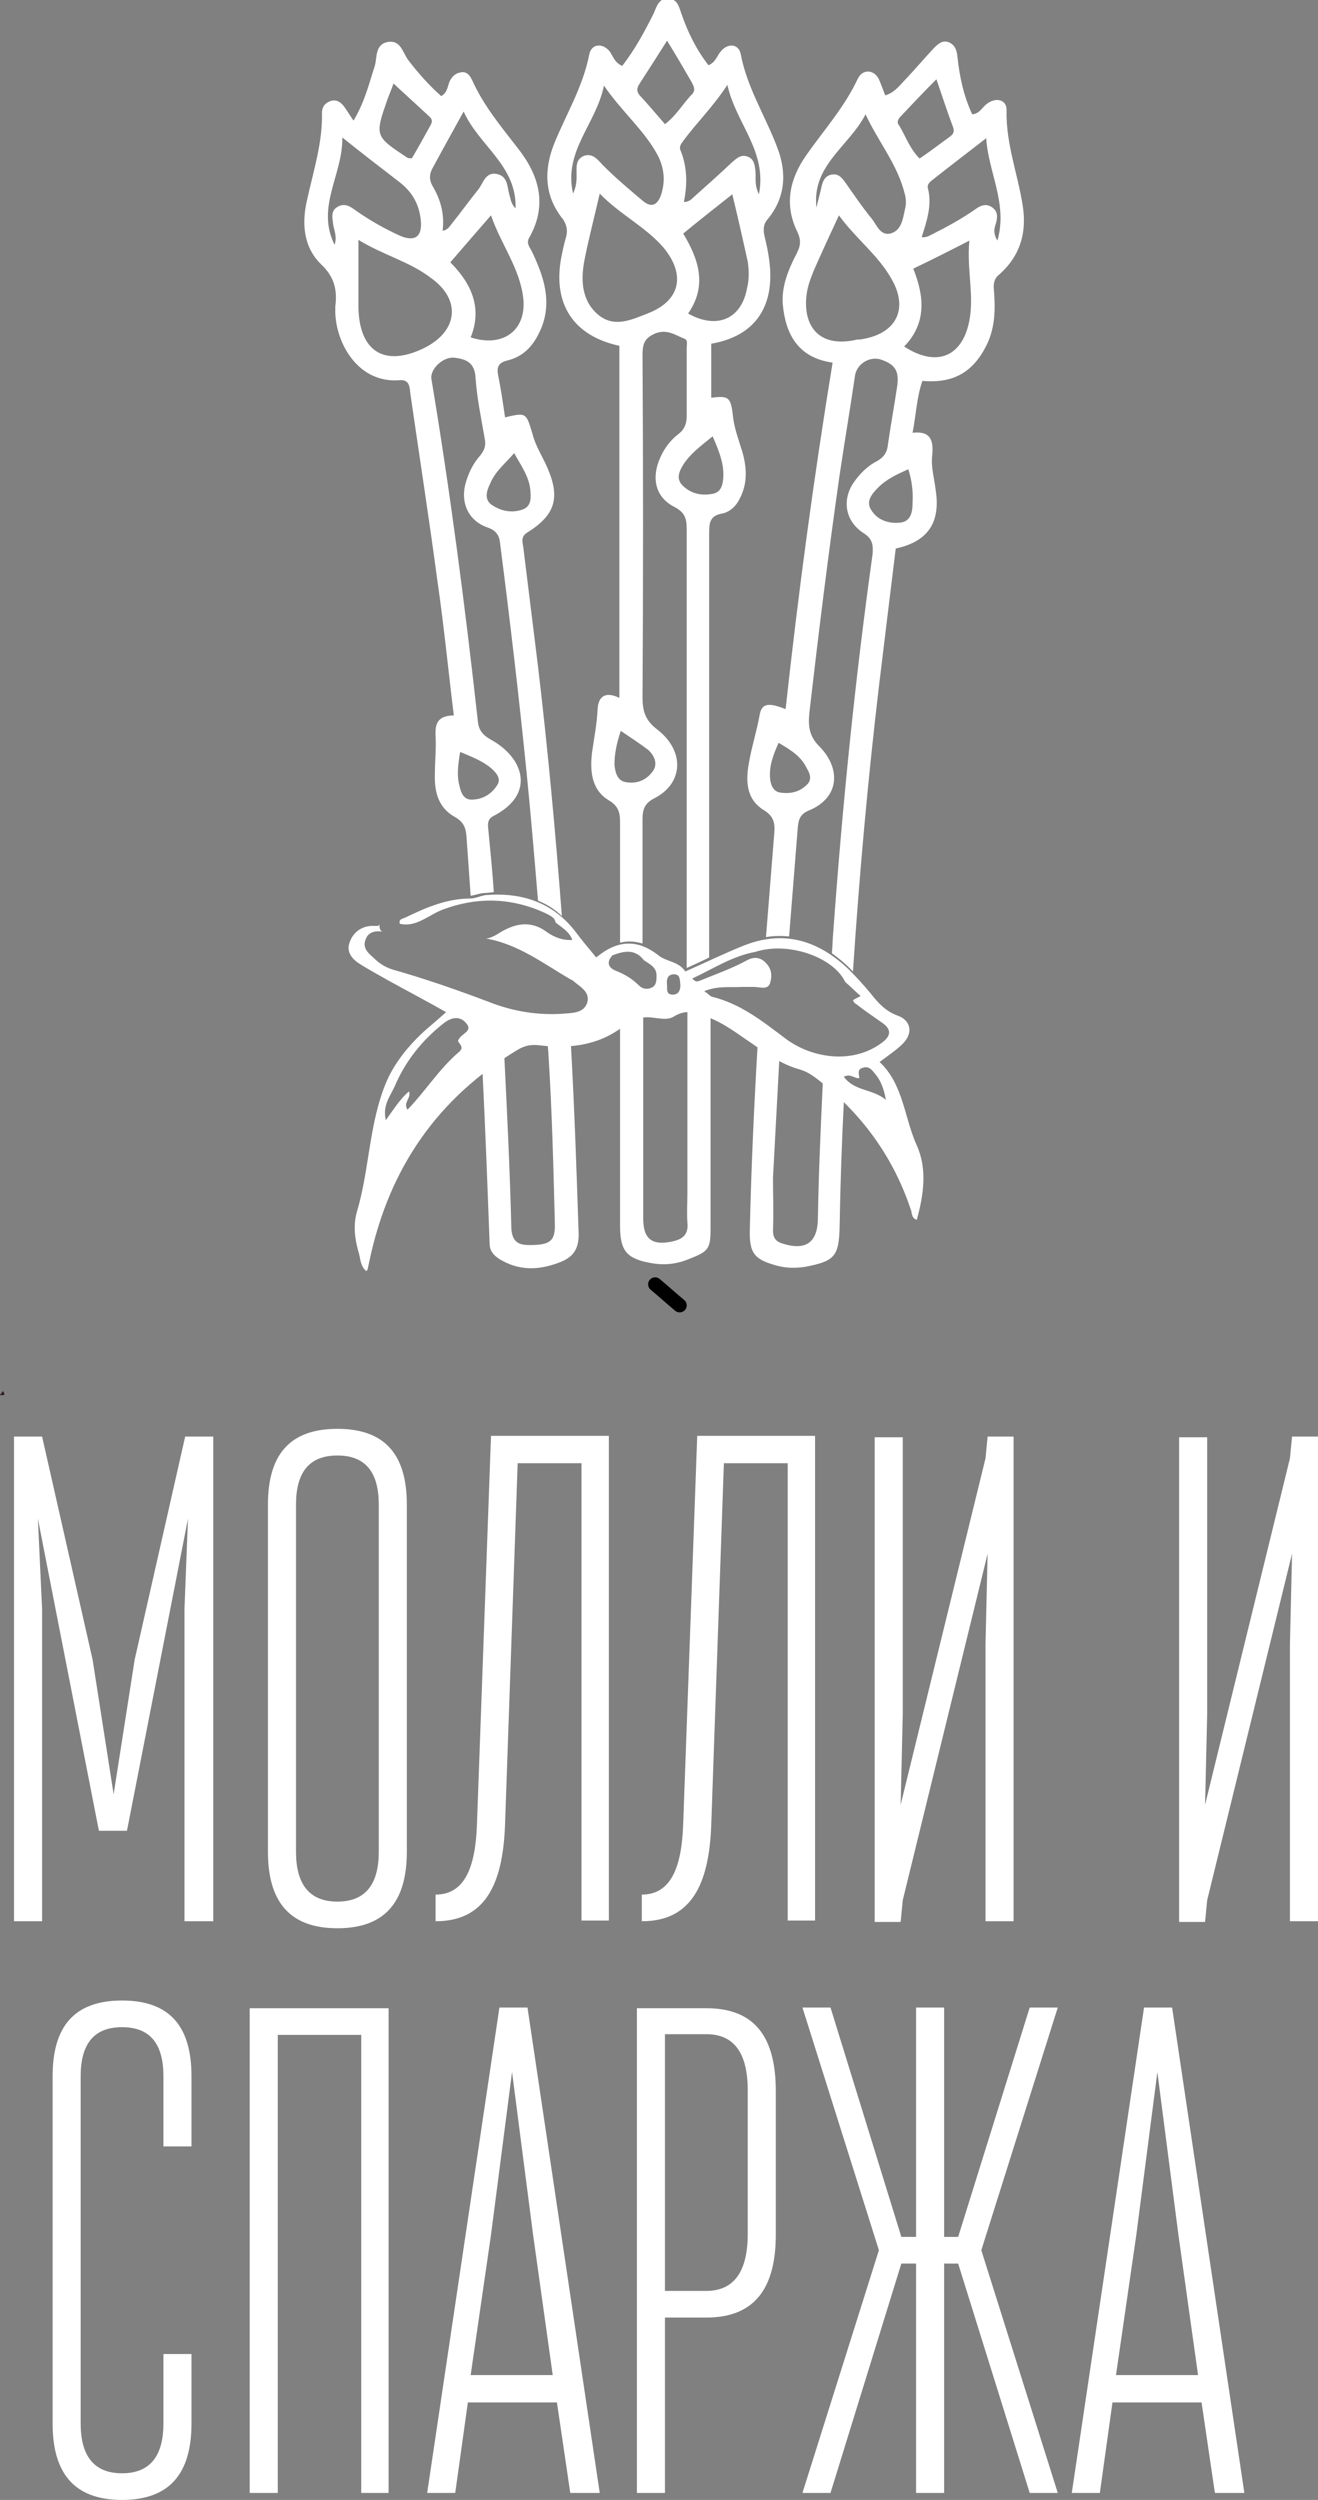 <?xml version="1.0" encoding="utf-8"?>
<!-- Generator: Adobe Illustrator 23.0.5, SVG Export Plug-In . SVG Version: 6.00 Build 0)  -->
<svg version="1.1" id="Слой_1" xmlns="http://www.w3.org/2000/svg" xmlns:xlink="http://www.w3.org/1999/xlink" x="0px" y="0px"
	 viewBox="0 0 187.9 356.4" style="enable-background:new 0 0 187.9 356.4;" xml:space="preserve">
<rect x="0" y="0" width="187.9" height="356.4" fill="#808080" stroke="none"/>
<style type="text/css">
	.st0{fill:none;stroke:#000000;stroke-width:2;stroke-linecap:round;stroke-linejoin:round;stroke-miterlimit:10;}
	.st1{fill:#FFFFFF;}
	.st2{fill:#2E2120;}
</style>
<path class="st0" d="M93.4,183.1c1.2,1,2.3,2,3.5,3"/>
<g>
	<path class="st1" d="M132,26.1c0,0.1-0.1,0.1-0.1,0.2c0,0,0-0.1,0-0.1C131.9,26.2,132,26.2,132,26.1L132,26.1z"/>
	<g>
		<g>
			<path class="st1" d="M30.3,273.9h-4v-44.5l0.5-12.9L18.1,261h-4l-8.7-44.5L6,229.4v44.5H2v-69.1h4l7.2,31.8l3,19.2l3-19.2
				l7.2-31.8h4V273.9z"/>
			<path class="st1" d="M38.2,214.5c0-7,3-10.8,9.9-10.8s9.9,3.8,9.9,10.8V264c0,7-3,10.9-9.9,10.9s-9.9-3.9-9.9-10.9V214.5z
				 M54,214.5c0-4.5-1.8-7-5.9-7s-5.9,2.5-5.9,7V264c0,4.5,1.8,7.1,5.9,7.1s5.9-2.6,5.9-7.1V214.5z"/>
			<path class="st1" d="M82.9,273.9v-65.3h-9.1L72,260.1c-0.3,8.8-3,13.8-9.9,13.8v-3.8c4.1,0,5.7-3.8,5.9-10.1l2-55.3h16.8v69.1
				H82.9z"/>
			<path class="st1" d="M112.3,273.9v-65.3h-9.1l-1.8,51.5c-0.3,8.8-3,13.8-9.9,13.8v-3.8c4.1,0,5.7-3.8,5.9-10.1l2-55.3h16.8v69.1
				H112.3z"/>
			<path class="st1" d="M140.5,273.9v-39.5l0.3-12.9l-12.1,49.4l-0.3,3.1h-3.7v-69.1h4v39.5l-0.3,12.9l12.1-49.4l0.3-3.1h3.7v69.1
				H140.5z"/>
			<path class="st1" d="M183.9,273.9v-39.5l0.3-12.9l-12.1,49.4l-0.3,3.1h-3.7v-69.1h4v39.5l-0.3,12.9l12.1-49.4l0.3-3.1h3.7v69.1
				H183.9z"/>
		</g>
		<g>
			<path class="st1" d="M23.3,335.6h4v9.9c0,7-3,10.9-9.9,10.9s-9.9-3.9-9.9-10.9V296c0-7,3-10.8,9.9-10.8s9.9,3.8,9.9,10.8v10h-4
				v-10c0-4.5-1.8-7-5.9-7s-5.9,2.5-5.9,7v49.5c0,4.5,1.8,7.1,5.9,7.1s5.9-2.6,5.9-7.1V335.6z"/>
			<path class="st1" d="M51.5,355.4v-65.3H39.6v65.3h-4v-69.1h19.8v69.1H51.5z"/>
			<path class="st1" d="M81.3,355.4l-1.9-12.9H66.7l-1.8,12.9h-4l10.3-69.2h4l10.3,69.2H81.3z M76,318.6l-3-23.2l-3,23.2l-2.9,20
				h11.7L76,318.6z"/>
			<path class="st1" d="M90.8,355.4v-69.1h9.9c6.9,0,9.9,4.1,9.9,11.8v20.5c0,7.6-3,11.8-9.9,11.8h-5.9v25H90.8z M106.6,298
				c0-5.1-1.8-8-5.9-8h-5.9v36.6h5.9c4.1,0,5.9-3,5.9-8.1V298z"/>
			<path class="st1" d="M146.8,355.4l-10.2-32.7h-2v32.7h-4v-32.7h-2.1l-10.1,32.7h-4l10.9-34.6l-10.9-34.6h4l10.1,32.7h2.1v-32.7h4
				v32.7h2l10.2-32.7h4l-10.9,34.6l10.9,34.6H146.8z"/>
			<path class="st1" d="M173.2,355.4l-1.9-12.9h-12.7l-1.8,12.9h-4l10.3-69.2h4l10.3,69.2H173.2z M168,318.6l-3-23.2l-3,23.2
				l-2.9,20h11.7L168,318.6z"/>
		</g>
	</g>
	<path class="st2" d="M0,198.9c0.1-0.2,0.3-0.4,0.4-0.6C0.9,199,0.5,198.9,0,198.9C0,198.9,0,198.9,0,198.9z"/>
	<path class="st1" d="M131.3,33.8c0,0.1-0.1,0.1-0.1,0.2c0,0,0-0.1,0-0.1C131.2,33.8,131.2,33.8,131.3,33.8L131.3,33.8z"/>
	<path class="st1" d="M57,131.7c-0.2-0.7,0.4-0.7,0.8-0.9c2.9-1.4,5.9-2.7,9.2-2.7c0.8,0,1.5-0.4,2.3-0.5c5.2-0.4,9.6,1.1,12.8,5.3
		c0.9,1.2,1.9,2.4,2.9,3.6c3-2.5,5.9-2.7,9-0.2c1.1,0.8,2.8,0.8,3.7,2.2c2.7-1.2,5.4-2.5,8.1-3.6c5.8-2.4,10.8-0.9,15.2,3.3
		c1.1,1.1,2.1,2.2,3.1,3.4c1.1,1.4,2.2,2.6,3.9,3.2c1.9,0.7,2.2,2.5,0.7,4c-0.9,0.9-2.1,1.7-3.3,2.6c3.4,3.2,3.5,7.9,5.3,11.9
		c1.5,3.3,1,7,0,10.6c-0.7-0.2-0.7-0.9-0.8-1.3c-2.5-7.6-7-13.8-13.3-18.7c-0.9-0.7-1.7-1.2-2.8-1.5c-2.4-0.7-4.4-2.1-6.4-3.5
		c-2.1-1.4-4.1-3-6.5-3.9c-1.6-0.6-3-1.2-4.8-0.1c-1.4,0.9-3.3-0.3-5,0.3c-0.5,0.2-1,0.1-1.5,0.5c-3.7,3.3-8.2,3.9-12.9,3.3
		c-1.1-0.1-1.9,0.1-2.8,0.6c-11.5,6.9-18.4,16.9-21.2,30c-0.1,0.5-0.2,0.9-0.3,1.4c0,0.1-0.1,0.1-0.2,0.2c-0.8-0.7-0.8-1.6-1-2.4
		c-0.6-2-0.9-4.1-0.3-6.1c1.8-6.1,1.7-12.6,4.2-18.5c1.3-3,3.6-5.7,6.2-7.9c0.7-0.6,1.4-1.2,2.3-2c-2.8-1.6-5.5-3-8.2-4.5
		c-1.4-0.8-2.9-1.6-4.3-2.5c-1-0.7-1.8-1.7-1.2-3.1c0.5-1.3,1.6-2.1,3-2.2c0.3,0,0.7,0,1,0c0.1,0,0.1-0.1,0.2-0.2c0,0.4,0,0.8,0.4,1
		c-1-0.1-2,0-2.4,1.2c-0.4,1.1,0.3,1.8,1,2.4c0.8,0.8,1.6,1.4,2.8,1.8c4.6,1.3,9.2,2.9,13.7,4.6c3.5,1.4,7.2,2,10.9,1.7
		c1.2-0.1,2.7-0.1,3.2-1.5c0.5-1.6-1-2.3-1.9-3.1c-0.1-0.1-0.3-0.2-0.5-0.3c-3.8-2.2-7.4-5-12-5.8c1-0.1,1.8-0.8,2.6-1.2
		c2.1-1.1,4.1-1.2,6.1,0.3c1,0.7,2.2,1.2,3.6,1.1c-0.5-1.3-1.6-1.8-2.4-2.5c-0.1-0.7-0.7-0.9-1.2-1.2c-5-2.4-10.1-2.5-15.2-0.5
		C60.8,130.7,59.2,132.2,57,131.7z M87.3,136.2c-0.8,0.9-0.7,1.7,0.5,2.2c1.3,0.5,2.4,1.2,3.3,2.1c0.5,0.5,1.2,0.6,1.8,0.3
		c0.7-0.3,0.7-1.1,0.7-1.7c0-1.2-0.9-1.6-1.8-2.2C90.5,135.2,88.9,135.6,87.3,136.2z M58.3,155.6L58.3,155.6
		c0.4,0.9-0.9,1.6-0.2,2.6c2.6-2.7,4.5-5.8,7.3-8.2c0.9-0.7,0-1.2-0.1-1.6c0.3-1.1,2.3-1.3,1.1-2.6c-0.9-1-2.1-0.8-3.3,0.2
		c-3,2.4-5.3,5.3-6.8,8.8c-0.6,1.4-1.8,2.7-1.3,4.9C56.1,158.2,57,156.7,58.3,155.6z M107.7,135.7c-3.3,0.6-6,2.4-9,3.8
		c0.5,0.6,0.8,0.4,1.1,0.3c2.2-0.9,4.5-1.7,6.7-2.9c0.9-0.5,1.9-0.5,2.7,0.4c0.8,0.8,0.9,1.8,0.6,2.8c-0.3,1.1-1.5,0.6-2.3,0.6
		c-0.5,0-1.1,0-1.6,0c-1.7,0.1-3.5-0.2-5.5,0.6c0.6,0.4,0.8,0.7,1.1,0.8c4.1,1,7.2,3.5,10.4,5.9c3.8,2.9,9.7,3.8,13.9,0.6
		c1.2-0.9,1.3-1.8,0.1-2.7c-1.3-0.9-2.6-1.8-3.9-2.8c-0.2-0.1-0.3-0.3-0.4-0.5c0.3-0.2,0.5-0.3,1.1-0.6c-0.8-0.7-1.5-1.4-2.2-2
		C118.8,136.4,112.3,134.2,107.7,135.7z M120.3,153.5c1.5,2.1,4.1,1.7,6,3.3c-0.3-1.7-0.8-2.9-1.7-3.9c-0.4-0.5-0.8-0.9-1.5-0.7
		c-1,0.2-0.6,1-0.6,1.5C121.8,153.8,121.3,153,120.3,153.5z M97,140.4c-0.1-0.7,0-1.5-0.9-1.5c-1,0-1.1,0.8-1,1.6
		c0,0.6-0.1,1.3,0.8,1.3C96.8,141.8,97,141.1,97,140.4z"/>
	<path class="st1" d="M117.3,154.4c-0.3,6.5-0.6,13-0.7,19.5c-0.1,3.3-1.8,4.4-5,3.4c-1-0.3-1.4-0.8-1.4-1.9c0.1-2.5,0-5,0-7.5
		c0.3-5.6,0.6-11.2,0.9-16.8c-1.1-0.5-2.1-1.2-3.1-1.9c-0.5,8.6-0.9,17.3-1.1,26c-0.1,3.5,0.6,4.4,4.1,5.3c1.3,0.3,2.5,0.3,3.8,0.1
		c4.2-0.8,4.8-1.5,4.9-5.7c0.1-5.9,0.3-11.9,0.6-17.8C119.4,156.1,118.4,155.2,117.3,154.4z"/>
	<path class="st1" d="M145.8,29.3c-0.7-4.5-2.4-8.8-2.3-13.5c0.1-1.6-1.5-2-2.8-1c-0.7,0.5-1,1.4-2.1,1.5c-1.2-2.6-1.8-5.3-2.1-8.2
		c-0.1-0.9-0.3-1.7-1.3-2.1c-0.9-0.3-1.5,0.3-2.1,0.9c-1.3,1.4-2.5,2.8-3.8,4.2c-0.9,0.9-1.7,2.1-3.1,2.5c-0.3-0.8-0.6-1.6-0.9-2.3
		c-0.7-1.4-2.3-1.5-3-0.1c-1.9,4.1-4.9,7.4-7.4,11c-2.3,3.3-3.1,6.9-1.3,10.7c0.6,1.2,0.6,2,0,3.2c-1.2,2.3-2.2,4.7-2,7.3
		c0.4,4.3,2.2,7.6,7.1,8.3c-2.7,16.5-4.9,32.9-6.7,49.4c-2.5-1-3.4-0.8-3.7,0.8c-0.4,2.3-1.1,4.4-1.5,6.7c-0.5,2.6-0.5,5.3,2.1,6.9
		c1.3,0.8,1.6,1.7,1.5,3.1c-0.4,5-0.8,10-1.2,15c1.1-0.2,2.2-0.2,3.3-0.1c0.4-5,0.8-10.1,1.2-15.1c0.1-1.1,0.1-2.2,1.5-2.8
		c4.7-1.9,4.6-6.2,1.6-9.2c-1.5-1.5-1.6-3-1.4-4.9c1.3-11.3,2.7-22.6,4.3-33.8c0.7-4.7,1.5-9.4,2.2-14.2c0.3-1.7,2.2-2.8,3.8-2.2
		c2,0.7,2.5,1.7,2.2,3.8c-0.4,2.7-0.9,5.4-1.3,8.2c-0.1,1.1-0.5,1.8-1.5,2.4c-1.4,0.7-2.5,1.8-3.4,3.1c-1.7,2.5-1.2,5.5,1.4,7.2
		c1.3,0.8,1.4,1.7,1.3,3c-2.5,17.9-4.3,35.8-5.6,53.8c-0.1,1-0.1,2-0.2,3.1c0.8,0.6,1.6,1.2,2.4,2c0.2,0.2,0.4,0.4,0.6,0.6
		c0.9-13.6,2.1-27.1,3.7-40.6c0.8-6.6,1.6-13.2,2.4-19.7c4.6-1,6.4-3.7,5.7-8.3c-0.2-1.7-0.7-3.3-0.5-5c0.2-2.1-0.2-3.5-2.8-3.2
		c0.5-2.6,0.6-5.1,1.4-7.4c4.5,0.4,7.3-1.3,9.2-5.2c1.2-2.5,1.2-5.1,1-7.7c-0.1-0.9,0-1.7,0.8-2.3C145.5,36.4,146.4,33.1,145.8,29.3
		z M115,111.9c-1,1-2.3,1.3-3.7,1.1c-1-0.1-1.4-1-1.5-1.9c-0.2-1.8,0.4-3.4,1.2-5.2c1.7,1,3.2,1.9,4,3.6
		C115.5,110.3,115.8,111.2,115,111.9z M128.4,16.6c1.6-1.7,3.2-3.4,5.1-5.3c0.9,2.6,1.6,4.8,2.4,6.9c0.2,0.7-0.1,1-0.5,1.3
		c-1.4,1-2.8,2.1-4.3,3.1c-1.4-1.4-2-3.2-2.9-4.7C127.8,17.5,128,17,128.4,16.6z M123.4,16.3c1.8,3.9,4.6,7.2,5.6,11.4
		c0.2,0.7,0.2,1.5,0,2.2c-0.3,1.4-0.5,3-2.1,3.4c-1.4,0.3-1.9-1.2-2.6-2.1c-1.4-1.7-2.6-3.5-3.8-5.2c-0.5-0.7-1-1.3-2-1.1
		c-0.9,0.2-1.2,0.9-1.4,1.8c-0.2,1-0.5,1.9-0.7,2.9C115.7,23.6,121,20.9,123.4,16.3z M122.6,48.4c-0.3,0-0.5,0-0.8,0.1
		c-6.2,1.2-7.6-3.5-6.6-7.6c0.2-0.8,0.5-1.5,0.8-2.3c1.1-2.5,2.3-5.1,3.6-7.9c2.4,3.3,5.5,5.6,7.4,8.9
		C129.7,44.1,127.7,47.7,122.6,48.4z M130.1,71.7c0,1.2-0.2,2.6-1.7,2.8c-1.6,0.2-3.3-0.3-4.2-1.8c-0.8-1.2,0.1-2.3,1-3.2
		c1.2-1.2,2.7-1.9,4.3-2.6C130,68.5,130.2,70.1,130.1,71.7z M138.2,45.7c-1,5.2-4.7,6.7-9.3,3.7c3.2-3.3,2.9-7.1,1.3-11.1
		c2.7-1.3,5.1-2.5,8-4C137.8,38.4,138.9,42,138.2,45.7z M142.2,34.3c-0.7-1.1-0.4-1.9-0.2-2.5c0.2-0.8,0.3-1.6-0.5-2.2
		c-0.8-0.6-1.6-0.4-2.4,0.2c-2,1.4-4.2,2.6-6.4,3.7c-0.4,0.2-0.8,0.4-1.3,0.3c0,0.1-0.1,0.1-0.1,0.2c0,0,0-0.1,0-0.1
		c0,0,0.1,0,0.1-0.1c0.7-2.2,1.5-4.5,0.9-6.9c-0.2-0.6,0.3-1,0.7-1.3c2.4-1.9,4.9-3.8,7.6-5.9C140.9,24.6,143.7,29,142.2,34.3z"/>
	<path class="st1" d="M80.7,33.8c-0.3,1-0.5,2-0.7,3c-1.2,6.6,1.8,11.1,8.3,12.5c0,16.6,0,33.3,0,50.2c-1.8-0.9-3-0.4-3.1,1.6
		c-0.1,2.1-0.5,4.1-0.8,6.2c-0.3,2.6-0.1,5.3,2.4,6.8c1.5,0.9,1.6,1.9,1.6,3.3c0,5.7,0,11.3,0,17c1.1-0.3,2.1-0.2,3.2,0.1
		c0-5.9,0-11.8,0-17.7c0-1.4,0.3-2.3,1.7-3c4.1-2.1,4.4-6.7,0.4-9.8c-1.7-1.3-2.1-2.6-2.1-4.6c0.1-16.2,0.1-32.4,0-48.7
		c0-1.6,0.2-2.5,1.9-3.2c1.7-0.6,2.8,0.3,4.1,0.8c0.5,0.2,0.3,0.8,0.3,1.3c0,3.2,0,6.5,0,9.7c0,1.1-0.3,1.9-1.2,2.6
		c-1.3,1-2.2,2.3-2.8,3.9c-1,2.7-0.3,5.2,2.3,6.5c1.5,0.8,1.7,1.7,1.7,3.2c0,20.8,0,41.7,0,62.5c1.1-0.5,2.2-1,3.2-1.5
		c0-20.1,0-40.3,0-60.4c0-1.4,0-2.6,1.9-2.9c1-0.2,1.9-1,2.4-2c1.2-2.2,1.1-4.5,0.4-6.9c-0.5-1.6-1.1-3.2-1.3-4.9
		c-0.3-2.8-0.6-3-3.1-2.7c0-2.6,0-5.2,0-7.7c5.8-1,8.7-4.7,8.4-10.5c-0.1-1.6-0.4-3.2-0.8-4.8c-0.2-0.9-0.2-1.7,0.4-2.4
		c2.6-3.1,2.8-6.7,1.4-10.3c-1.7-4.5-4.3-8.5-5.2-13.3c-0.3-1.5-1.9-1.6-2.9-0.3c-0.5,0.6-0.7,1.5-1.7,1.9c-1.7-2.2-2.9-4.6-3.8-7.2
		c-0.4-1-0.5-2.2-1.9-2.3c-1.4-0.1-1.7,1.2-2.1,2.1c-1.3,2.6-2.7,5.2-4.5,7.5c-1.1-0.5-1.3-1.4-1.8-2.1c-1-1.2-2.6-1.1-2.9,0.5
		c-0.9,4.6-3.3,8.5-5,12.7c-1.5,3.8-1.4,7.5,1.3,10.8C80.9,32.3,80.9,33,80.7,33.8z M92.4,106.9c0.9,0.8,1.4,2,0.7,3
		c-0.9,1.3-2.3,1.9-3.9,1.6c-1.2-0.2-1.5-1.4-1.6-2.5c0-1.5,0.3-3,0.9-4.8C90,105.2,91.2,106,92.4,106.9z M92.3,44.7
		c-2.3,0.9-4.8,2.1-7.1,0.1c-2.3-2-2.4-4.9-1.9-7.6c0.6-3.1,1.4-6.1,2.2-9.6c2.9,3,6.5,4.7,9.1,7.7C97.8,39.2,97,42.9,92.3,44.7z
		 M101.6,62.2c0.9,2.1,1.7,4,1.5,6.1c-0.1,1-0.4,1.9-1.5,2.1c-1.6,0.3-3.1,0-4.3-1.2c-0.8-0.8-0.6-1.7-0.1-2.6
		C98.2,64.8,99.9,63.6,101.6,62.2z M106.5,41.1c-0.8,4.4-4.3,5.9-8.4,3.6c2.7-3.9,1.6-7.6-0.7-11.4c2.3-1.9,4.6-3.7,7-5.6
		c0.8,3.3,1.5,6.4,2.2,9.6C106.8,38.6,106.8,39.9,106.5,41.1z M103.7,12.1c1.2,5.5,5.7,9.4,4.5,15.6c-0.7-1.4-0.4-2.4-0.5-3.3
		c-0.1-0.9-0.2-1.8-1.2-2.1c-0.9-0.3-1.5,0.3-2.1,0.8c-1.8,1.7-3.7,3.4-5.5,5c-0.3,0.3-0.7,0.7-1.4,0.7c0.5-2.5,0.5-5-0.5-7.4
		c-0.2-0.5,0.1-0.9,0.4-1.3C99.3,17.5,101.6,15.3,103.7,12.1z M91.2,11.9c1.3-2,2.5-3.9,3.9-6.1c1.3,2.1,2.4,4,3.5,5.9
		c0.3,0.6,0.6,1.1,0.1,1.7c-1.3,1.3-2.2,3-3.9,4.3c-1.2-1.4-2.4-2.8-3.6-4.1C90.7,13,90.8,12.5,91.2,11.9z M86.1,12.2
		c2.6,3.8,5.8,6.4,7.7,10c0.9,1.8,1.1,3.7,0.4,5.7c-0.5,1.3-1.3,1.8-2.6,0.7c-1.9-1.6-3.8-3.2-5.6-5c-0.7-0.7-1.4-1.8-2.7-1.4
		c-1.3,0.5-1.1,1.7-1.1,2.8c0,0.7,0,1.5-0.5,2.6C80.3,21.5,85,17.7,86.1,12.2z"/>
	<path class="st1" d="M101,144.7c-1-0.4-1.9-0.8-3-0.7c0,8.6,0,17.3,0,25.9c0,1.5-0.1,3,0,4.4c0.2,1.8-0.8,2.4-2.2,2.7
		c-2.9,0.6-4.1-0.4-4.1-3.3c0-9.4,0-18.8,0-28.3c0,0,0,0,0,0c0-0.2,0-0.4,0-0.7c-0.2,0-0.3,0.1-0.5,0.1c-0.5,0.2-1,0.1-1.5,0.5
		c-0.4,0.4-0.8,0.7-1.3,1c0,9.5,0,19,0,28.5c0,3.6,1,4.7,4.6,5.3c1.8,0.3,3.5,0.1,5.2-0.6c2.8-1.1,3.1-1.4,3.1-4.4
		c0-10.1,0-20.3,0-30.4C101.2,144.8,101.1,144.7,101,144.7z"/>
	<path class="st1" d="M78.1,149c0,0.5,0.1,1,0.1,1.5c0.5,7.9,0.7,15.9,0.9,23.8c0.1,2.6-0.6,3.2-3.6,3.2c-1.4,0-2.5-0.3-2.6-2.4
		c-0.2-8.2-0.6-16.3-1-24.4c-1.1,0.7-2.1,1.5-3.1,2.3c0.4,8.1,0.7,16.2,1,24.2c0,1.1,0.5,1.7,1.4,2.3c2.8,1.7,5.6,1.6,8.5,0.5
		c1.9-0.7,2.8-1.8,2.8-4c-0.3-9-0.6-17.9-1.1-26.9C80.3,149.1,79.2,149.1,78.1,149z"/>
	<path class="st1" d="M57,54.2c1.4-0.1,1.4,1,1.5,1.9c1.3,9,2.7,18,3.9,27c0.9,6.2,1.5,12.4,2.3,18.9c-2.3,0-2.7,1.2-2.6,2.9
		c0.1,1.8-0.1,3.6-0.1,5.4c-0.1,2.6,0.5,4.9,2.9,6.2c1.2,0.7,1.5,1.5,1.6,2.7c0.2,2.8,0.4,5.7,0.6,8.5c0.7-0.1,1.4-0.4,2.1-0.4
		c0.4,0,0.8-0.1,1.2-0.1c-0.2-3-0.5-6-0.8-9.1c-0.1-0.8,0-1.4,0.8-1.8c6-3.1,4.3-8.3-0.5-10.9c-1.2-0.7-1.7-1.4-1.8-2.8
		c-1.8-16.2-3.9-32.4-6.6-48.6c-0.2-1.4,1.7-3.2,3.3-3c1.8,0.2,2.9,0.8,3,2.9c0.2,2.9,0.8,5.7,1.3,8.6c0.2,1,0,1.6-0.6,2.4
		c-1.1,1.2-1.8,2.7-2.2,4.3c-0.6,2.7,0.6,5.1,3.2,6c1.2,0.4,1.7,1.1,1.8,2.3c1.4,10.9,2.7,21.9,3.8,32.9c0.6,6,1.1,12,1.6,18
		c1.2,0.5,2.4,1.2,3.4,2.2c-0.9-11.9-2-23.8-3.4-35.6c-0.7-5.7-1.4-11.3-2.1-17c-0.1-0.7-0.4-1.5,0.6-2.1c4-2.5,4.7-5,2.8-9.3
		c-0.7-1.6-1.7-3.1-2.1-4.8c-0.9-3-0.9-3-3.9-2.3c-0.3-2.1-0.6-4.1-1-6.1c-0.2-1.1,0.1-1.7,1.3-2c2.5-0.6,3.9-2.3,4.9-4.7
		c1.5-3.8,0.3-7.3-1.3-10.7c-0.3-0.7-1-1.3-0.4-2.2c2.6-4.7,1.3-8.9-1.7-12.7c-2.4-3.1-4.9-6.1-6.5-9.7c-0.3-0.6-0.7-1.2-1.5-1.1
		c-0.8,0.1-1.3,0.5-1.7,1.3c-0.3,0.7-0.3,1.6-1.2,2.1c-1.7-1.5-3.2-3.2-4.6-5c-0.9-1.1-1.1-3.1-3.1-2.7c-1.8,0.4-1.4,2.3-1.8,3.5
		c-0.8,2.4-1.3,4.8-3,7.7c-0.7-1-1-1.6-1.5-2.2c-0.5-0.6-1.2-0.9-2-0.5c-0.7,0.3-1,0.9-1,1.6c0.1,4.2-1.2,8.2-2.1,12.3
		c-0.8,3.3-0.6,6.8,2,9.3c1.9,1.8,2.3,3.7,2,6c0,0.3,0,0.5,0,0.8C47.9,49,51.1,54.7,57,54.2z M65.6,107.2c1.7,0.7,3.2,1.3,4.4,2.3
		c0.7,0.6,1.5,1.5,0.9,2.4c-0.8,1.3-2.1,2.1-3.7,2.1c-1.1,0-1.5-1-1.7-2C65.1,110.6,65.3,109,65.6,107.2z M60.5,49.6
		c-5.7,2.8-9.3,0.5-9.4-5.8c0-3.1,0-6.1,0-9.6c3.6,2.2,7.3,3.1,10.3,5.4C65.8,42.7,65.3,47.2,60.5,49.6z M73.3,64.6
		c1,1.8,2.1,3.3,2.3,5.2c0.1,1.1,0.2,2.3-1,2.8c-1.6,0.6-3.2,0.3-4.6-0.7c-1-0.8-0.6-2-0.1-3C70.6,67.2,72,66.1,73.3,64.6z
		 M74.6,42.5c0.5,4.6-2.9,7.1-7.5,5.6c1.7-4.2,0.1-7.7-2.9-10.7c1.9-2.2,3.7-4.3,5.8-6.7C71.4,34.8,74.1,38.2,74.6,42.5z M61.6,24.1
		c1.4-2.6,2.9-5.3,4.5-8.2c2.2,4.9,7.6,7.7,7.4,13.8c-0.7-0.7-0.7-1.4-0.9-2c-0.3-1.1-0.2-2.6-1.8-2.9c-1.6-0.3-1.9,1.3-2.6,2.2
		c-1.3,1.6-2.5,3.3-3.8,4.9c-0.3,0.4-0.6,0.9-1.3,1c0.3-2.4-0.3-4.5-1.5-6.5C61.2,25.6,61.2,24.9,61.6,24.1z M55.3,14
		c0.3-0.8,0.6-1.5,0.8-2.1c1.7,1.6,3.5,3.2,5.2,4.8c0.4,0.4,0.3,0.8,0,1.3c-0.9,1.6-1.7,3.1-2.6,4.6c-0.3-0.1-0.5,0-0.6-0.1
		C53.4,19.4,53.4,19.4,55.3,14z M48.1,29.5c-1,0.6-0.7,1.6-0.6,2.5c0.1,0.8,0.6,1.7,0.2,2.9c-2.7-5.4,1.2-10,1.1-15.3
		c3,2.4,5.6,4.4,8.2,6.4c1.8,1.4,2.8,3.2,3,5.5c0.2,2.3-0.9,3-3,2.1c-2.2-1-4.3-2.2-6.3-3.6C49.9,29.4,49.1,28.9,48.1,29.5z"/>
</g>
</svg>
